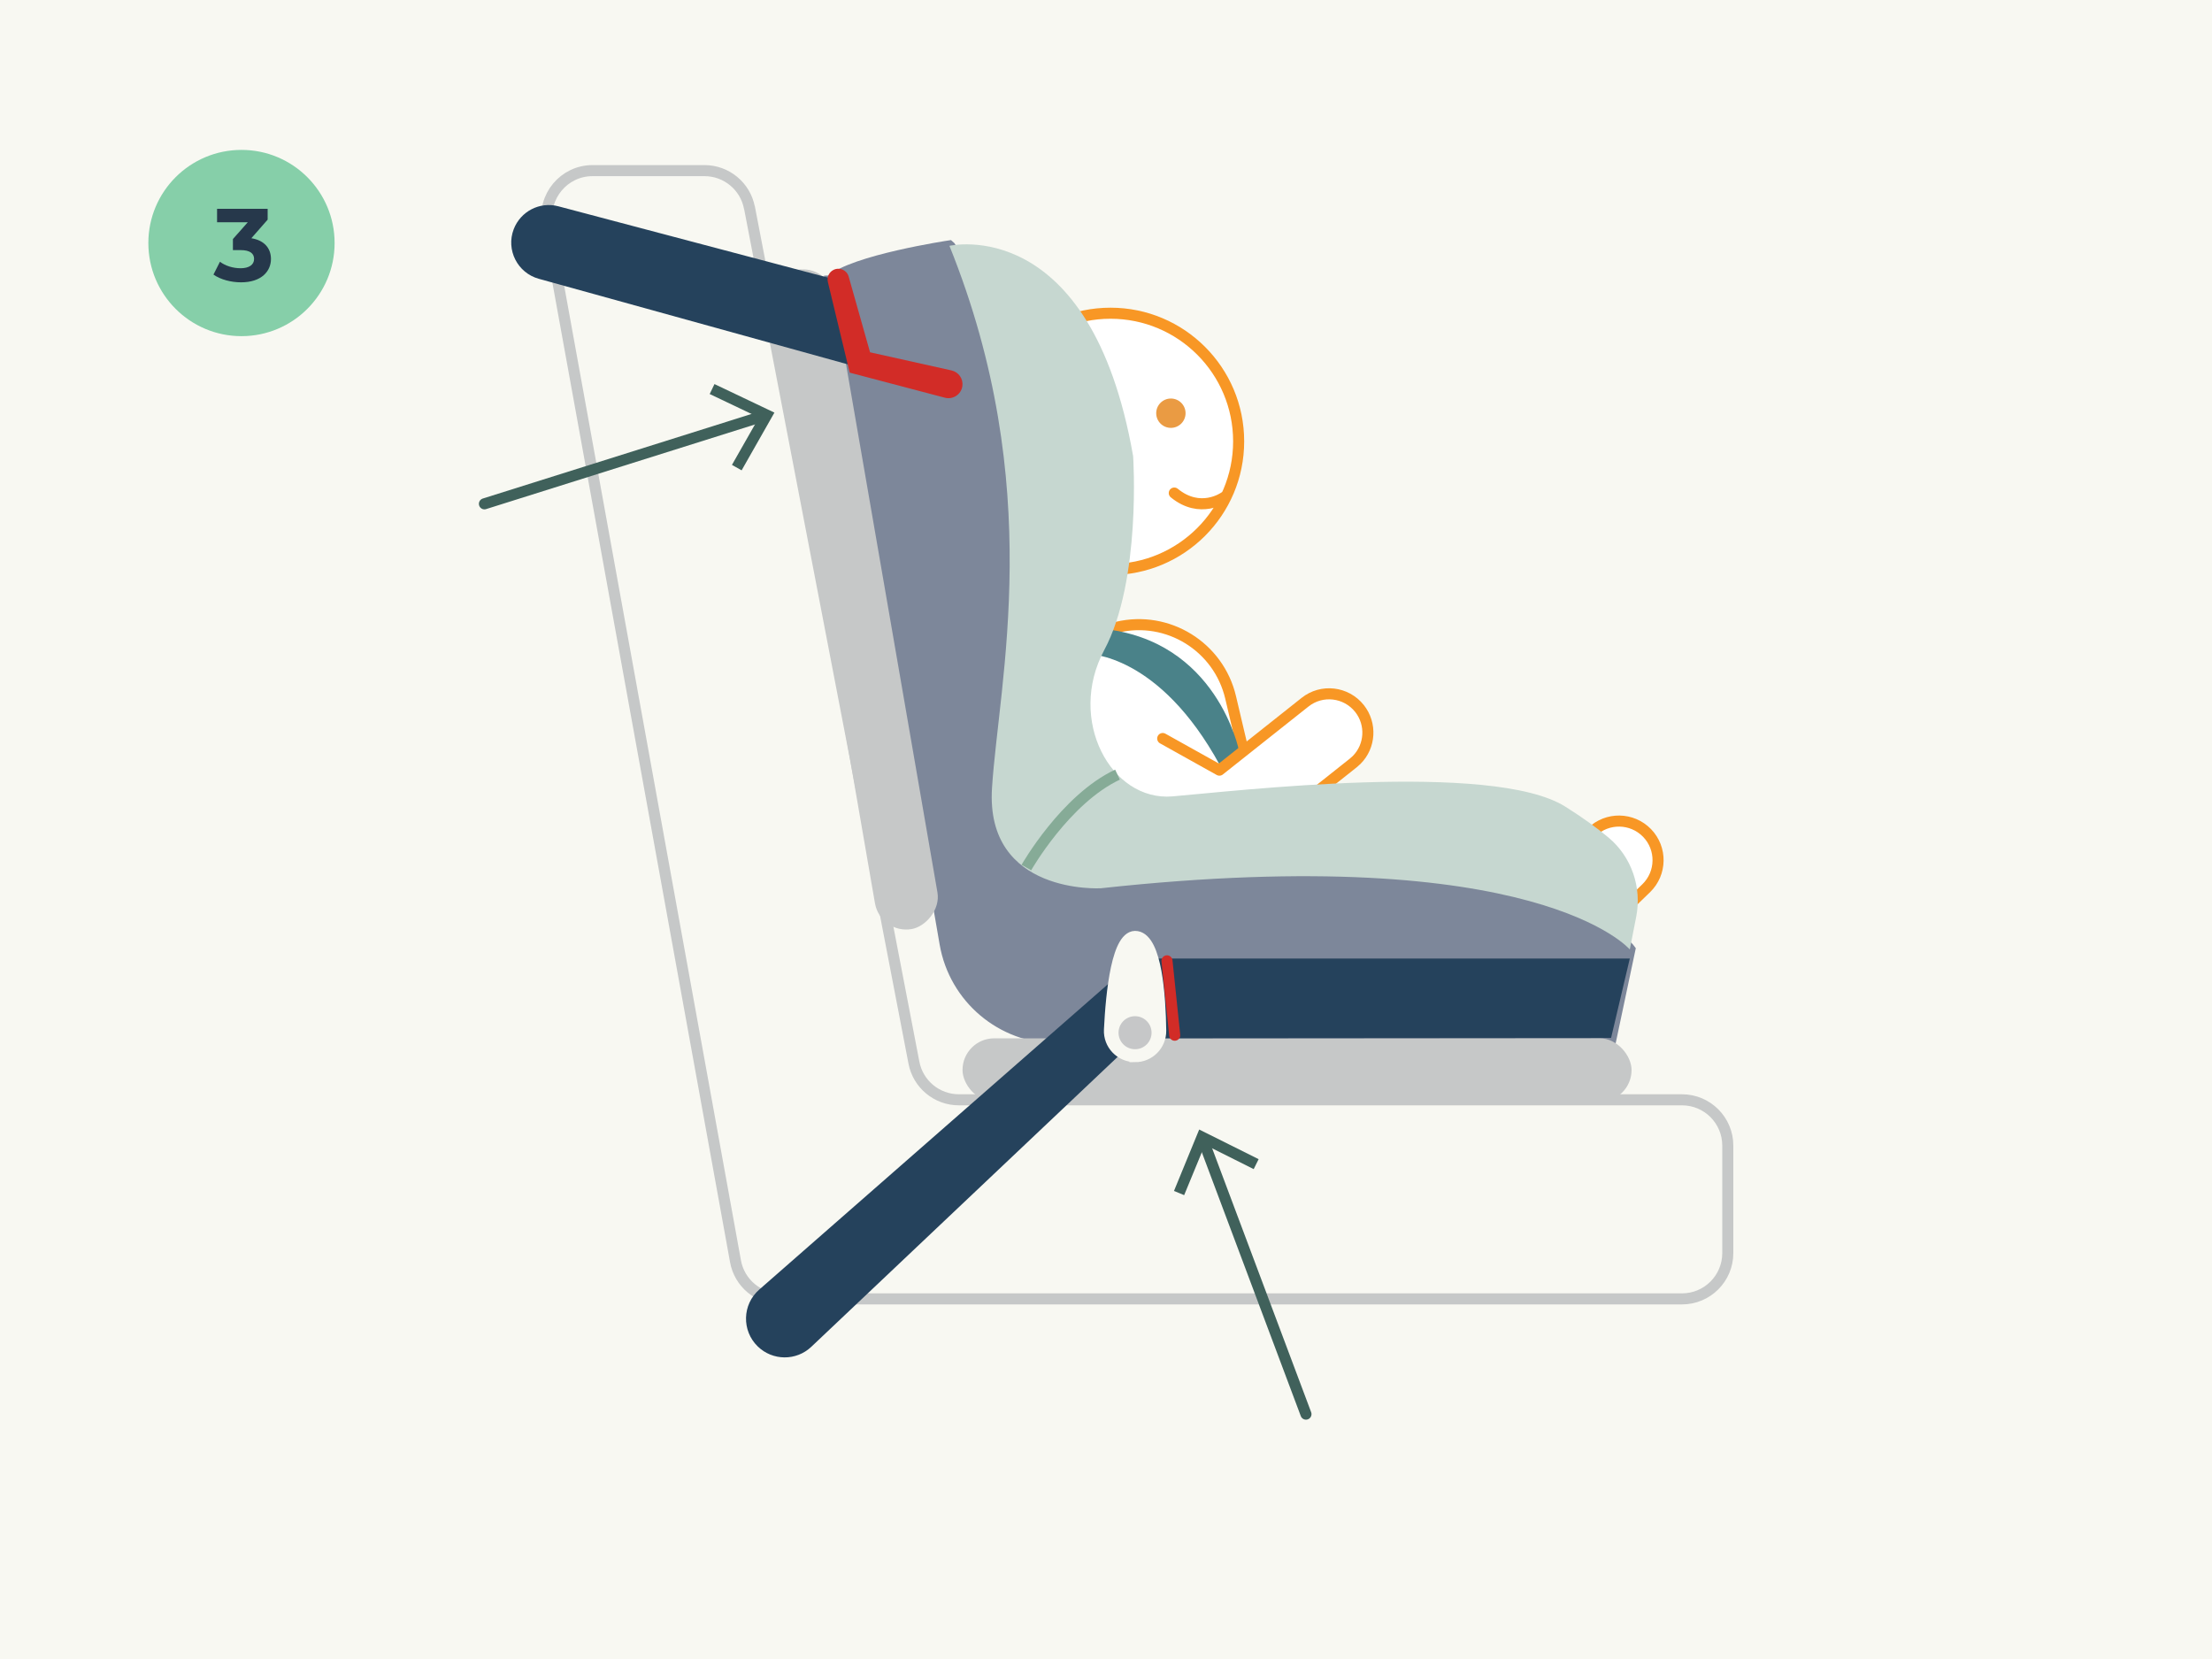 <?xml version="1.0" encoding="UTF-8"?>
<svg xmlns="http://www.w3.org/2000/svg" viewBox="0 0 300 225">
  <defs>
    <style>
      .cls-1 {
        stroke: #c6c8c8;
      }

      .cls-1, .cls-2, .cls-3, .cls-4, .cls-5, .cls-6, .cls-7, .cls-8, .cls-9 {
        stroke-width: 1.5px;
      }

      .cls-1, .cls-2, .cls-3, .cls-9 {
        fill: none;
      }

      .cls-1, .cls-2, .cls-5, .cls-9 {
        stroke-linecap: round;
        stroke-linejoin: round;
      }

      .cls-2 {
        stroke: #d22c27;
      }

      .cls-3, .cls-4, .cls-6, .cls-7, .cls-8 {
        stroke-miterlimit: 10;
      }

      .cls-3, .cls-7 {
        stroke: #86ab97;
      }

      .cls-10, .cls-4, .cls-8 {
        fill: #f8f8f2;
      }

      .cls-11 {
        fill: #ea9b43;
      }

      .cls-12 {
        fill: #86cfa9;
      }

      .cls-13 {
        fill: #c6d7d0;
      }

      .cls-14 {
        fill: #d22c27;
      }

      .cls-15, .cls-16 {
        fill: #c6c7c8;
      }

      .cls-17 {
        fill: #c6c8c8;
      }

      .cls-18 {
        fill: #25425c;
      }

      .cls-19 {
        fill: #40615b;
      }

      .cls-20 {
        fill: #26384b;
      }

      .cls-21 {
        fill: #4a8289;
      }

      .cls-4, .cls-16 {
        opacity: 0;
      }

      .cls-4, .cls-8 {
        stroke: #f8f8f2;
      }

      .cls-5 {
        fill: #fff;
        stroke: #f89725;
      }

      .cls-6 {
        fill: #7d879a;
        stroke: #7d879a;
      }

      .cls-7 {
        fill: #86ab97;
      }

      .cls-9 {
        stroke: #40615b;
      }
    </style>
  </defs>
  <g id="Achtergrond">
    <rect class="cls-10" width="300" height="225"/>
  </g>
  <g id="_4van_Veiligpeutermeeindeauto_3_Autogordel" data-name="4van_Veiligpeutermeeindeauto_3_Autogordel">
    <g>
      <path class="cls-7" d="m115.11,37.77h0c-.56.29-.85.92-.7,1.53l2.78,11.51,12.09,3.18c1.03.27,2.07-.42,2.22-1.47h0c.13-.92-.47-1.79-1.38-1.99l-10.35-2.3-2.72-9.62c-.23-.83-1.17-1.24-1.94-.84Z"/>
      <g>
        <path class="cls-5" d="m172.99,120.42l-6.09-25.84c-1.62-6.88-8.51-11.14-15.38-9.52h0c-4.82,1.14-7.81,5.97-6.68,10.79l6.96,29.56,21.18-4.99Z"/>
        <path class="cls-21" d="m147.52,88.7s9.65-.14,17.96,15.14l2.57-1.98s-2.94-15.12-18.68-16.59l-1.86,3.44Z"/>
        <g>
          <circle class="cls-5" cx="150.61" cy="59.86" r="17.38"/>
          <circle class="cls-11" cx="158.8" cy="56.04" r="1.99"/>
          <path class="cls-5" d="m166.01,67.45s-3.22,2.31-6.75-.58"/>
        </g>
        <path class="cls-1" d="m101.65,28.17l22.3,115.95c.56,2.93,3.12,5.04,6.1,5.04h98.07c3.43,0,6.21,2.78,6.21,6.21v14.58c0,3.43-2.78,6.21-6.21,6.21h-122.26c-3,0-5.58-2.15-6.11-5.11L74.25,30.46c-.69-3.81,2.24-7.32,6.11-7.32h15.18c2.98,0,5.54,2.11,6.1,5.04Z"/>
        <path class="cls-5" d="m207.86,120.61l8.02-7.76c2.11-2.04,5.46-1.98,7.5.12,2.04,2.11,1.98,5.46-.12,7.5l-11.63,11.25"/>
        <path class="cls-5" d="m148.16,106.9l15.17,8.45c1.86,1.04,4.16.85,5.83-.47l14.37-11.4c.16-.13.32-.27.46-.41,1.86-1.86,2.06-4.87.39-6.98-1.81-2.28-5.12-2.66-7.39-.85l-11.61,9.21-7.69-4.29"/>
        <g>
          <path class="cls-6" d="m112.64,38.1l15.54,89.89c1.28,7.38,7.68,12.78,15.18,12.78h75.15l2.54-12s-12.69-17.3-71.74-8.3c0,0-12.92,1.15-13.15-11.3,0,0,5.31-38.98-.46-56.98-5.77-17.99-6.92-18.84-6.92-18.84,0,0-13.12,1.97-16.13,4.75Z"/>
          <path class="cls-13" d="m128.77,33.34s19.15-4.46,24.91,28.53c0,0,1.15,16.84-3.92,26.3s.92,20.53,9.23,19.84c8.3-.69,43.37-4.84,53.29,1.38,2.5,1.57,4.41,2.98,5.88,4.21,3.12,2.61,4.53,6.74,3.75,10.73l-.87,4.44s-12.46-14.76-71.74-8.3c0,0-15.69.92-14.76-13.61s7.38-40.92-5.77-73.51Z"/>
          <path class="cls-4" d="m154.24,143.3c-2.03,0-3.64-1.69-3.54-3.71.24-5.04,1.05-13.38,3.8-12.89,2.72.48,3.23,8.29,3.29,13.02.02,1.97-1.57,3.58-3.55,3.58h0Z"/>
          <circle class="cls-16" cx="154.24" cy="140" r="2.29"/>
          <path class="cls-3" d="m139.2,117.66s5.26-9.26,12.36-12.6"/>
        </g>
        <rect class="cls-17" x="130.54" y="140.82" width="90.74" height="8.6" rx="4.3" ry="4.3"/>
        <rect class="cls-17" x="70.53" y="77.01" width="90.74" height="8.6" rx="4.3" ry="4.3" transform="translate(176.25 -46.77) rotate(80.18)"/>
        <path class="cls-18" d="m102.97,174.9l51.27-44.9h66.8l-2.54,10.77-64.26.05-44.21,41.84c-2.04,1.93-5.24,1.91-7.26-.05h0c-2.2-2.14-2.11-5.69.2-7.71Z"/>
        <path class="cls-8" d="m153.94,143.3c-1.99,0-3.57-1.66-3.47-3.64.24-4.95,1.03-13.12,3.72-12.64,2.67.47,3.17,8.13,3.23,12.77.02,1.94-1.54,3.52-3.48,3.52h0Z"/>
        <circle class="cls-15" cx="153.94" cy="140.06" r="2.24"/>
        <path class="cls-18" d="m69.67,31.09h0c-1.07,2.8.51,5.92,3.4,6.72l42.83,11.86-1.38-11.43-38.79-10.26c-2.52-.67-5.13.68-6.06,3.11Z"/>
      </g>
      <g>
        <line class="cls-9" x1="65.7" y1="68.33" x2="103.48" y2="56.44"/>
        <polygon class="cls-19" points="100.58 63.79 99.27 63.05 102.93 56.62 96.25 53.44 96.9 52.09 105.03 55.96 100.58 63.79"/>
      </g>
      <path class="cls-14" d="m113.03,36.61h0c-.6.31-.91.98-.75,1.64l2.96,12.29,12.91,3.4c1.1.29,2.21-.45,2.37-1.57h0c.14-.99-.5-1.91-1.47-2.13l-11.05-2.46-2.9-10.27c-.25-.89-1.25-1.32-2.07-.9Z"/>
      <g>
        <line class="cls-9" x1="177.12" y1="191.79" x2="163.21" y2="154.71"/>
        <polygon class="cls-19" points="170.7 157.21 170.03 158.56 163.42 155.25 160.6 162.09 159.22 161.52 162.64 153.19 170.7 157.21"/>
      </g>
      <line class="cls-2" x1="158.27" y1="130.31" x2="159.32" y2="140.4"/>
    </g>
  </g>
  <g id="Nummertjes">
    <g>
      <circle class="cls-12" cx="32.75" cy="32.96" r="12.63"/>
      <path class="cls-20" d="m36.75,35.12c0,1.65-1.27,3.17-4.06,3.17-1.37,0-2.79-.38-3.74-1.05l.88-1.74c.74.56,1.78.88,2.8.88,1.13,0,1.83-.46,1.83-1.26,0-.74-.55-1.2-1.83-1.2h-1.04v-1.5l2.02-2.28h-4.17v-1.82h6.86v1.47l-2.21,2.52c1.76.28,2.66,1.37,2.66,2.82Z"/>
    </g>
  </g>
</svg>